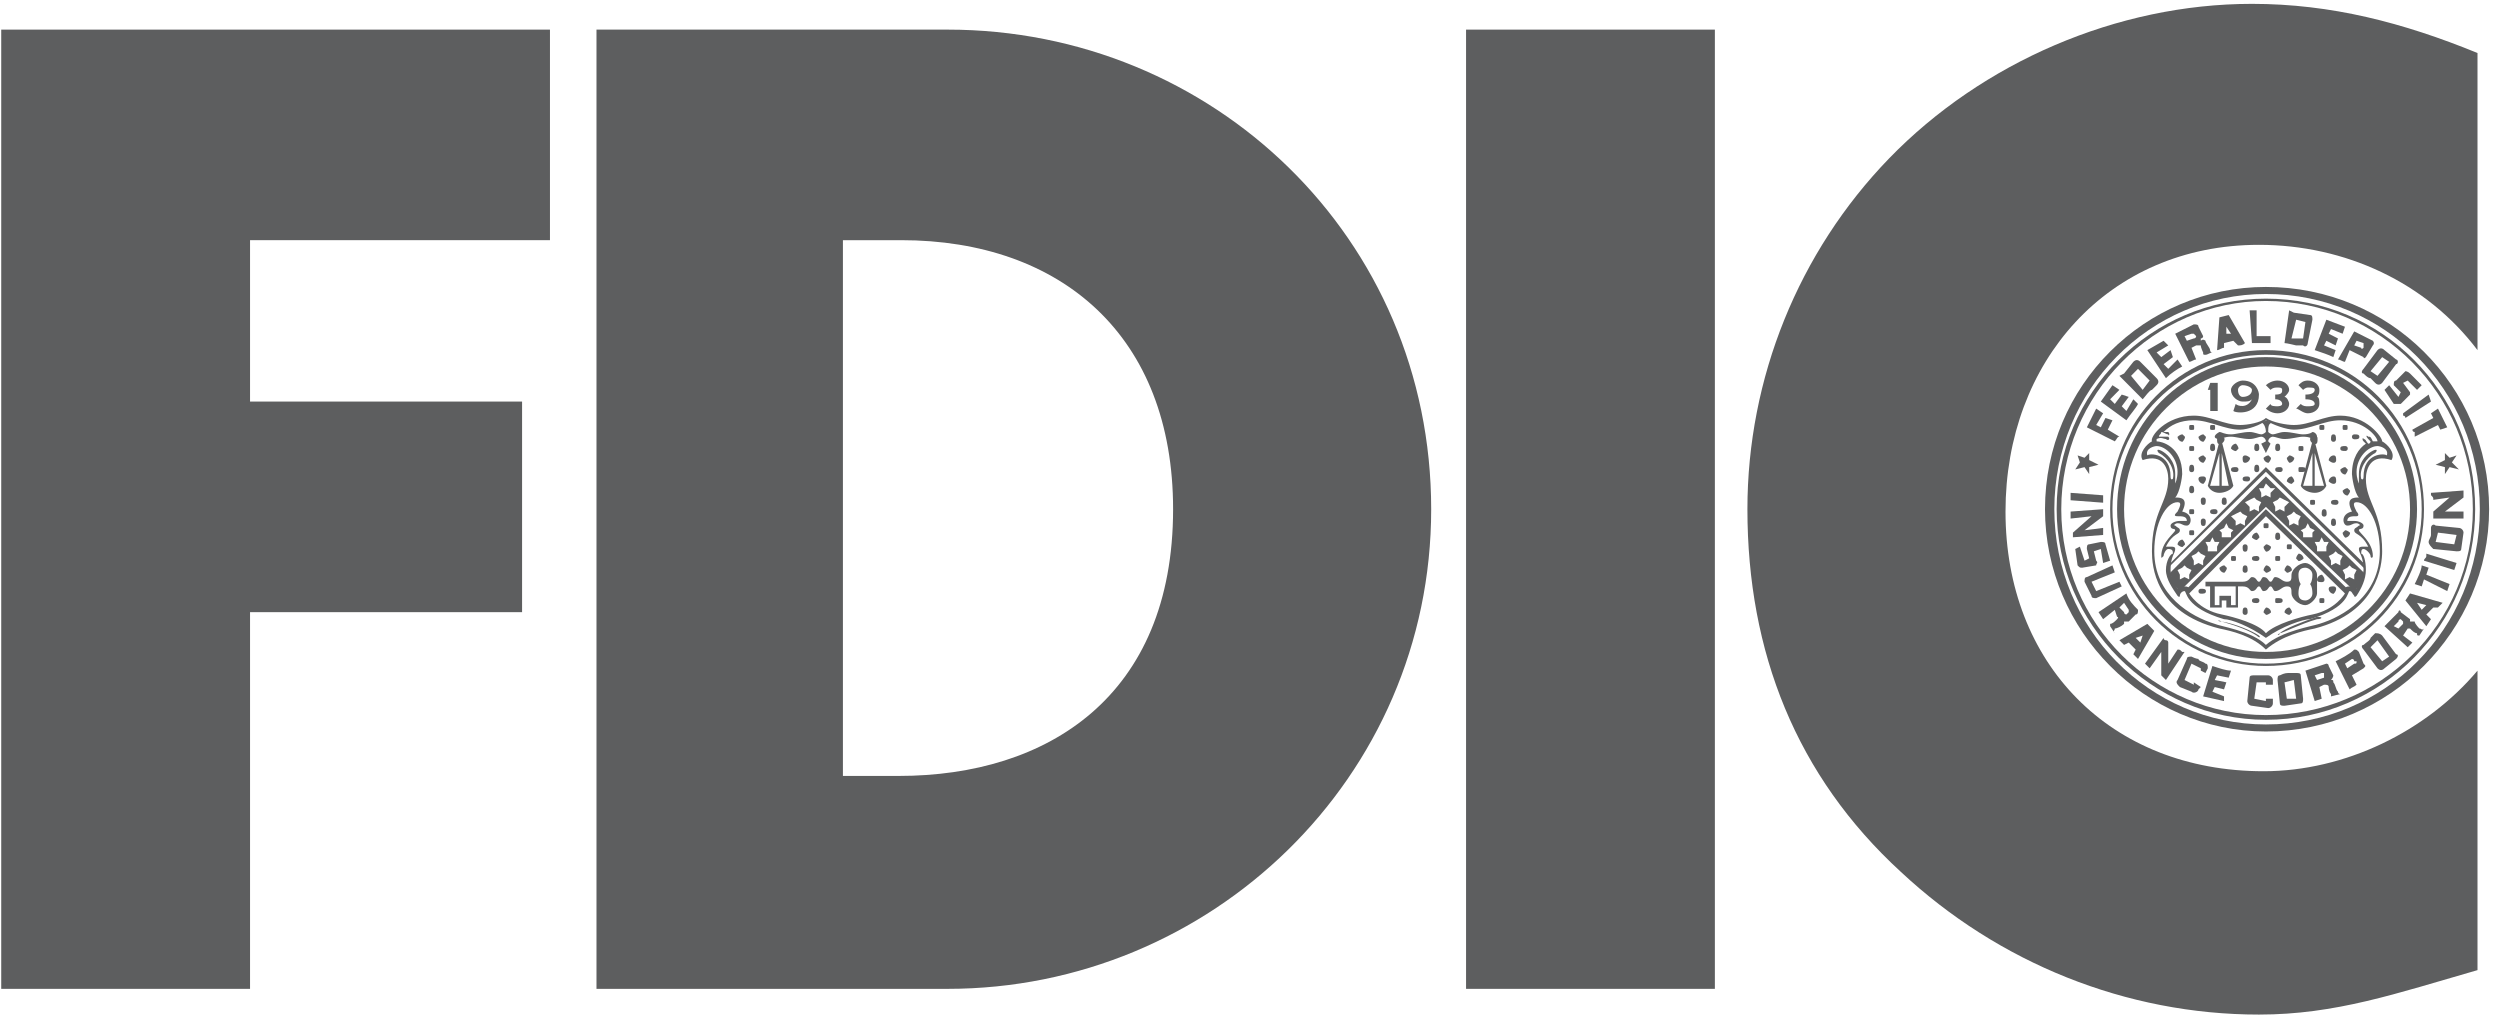 <svg xmlns="http://www.w3.org/2000/svg" width="59" height="24" viewBox="0 0 59 24">
  <g fill="#5D5E5F" fill-rule="evenodd">
    <polyline points="52.338 9.036 52.338 9.699 52.162 9.699 52.162 9.201 52.104 9.201 52.162 9.036 52.338 9.036"/>
    <path d="M52.652 9.201C52.652 9.367 52.817 9.477 52.926 9.477 53.036 9.477 53.091 9.477 53.146 9.423 53.036 9.643 52.817 9.588 52.762 9.533L52.707 9.699C52.762 9.754 53.311 9.809 53.311 9.312 53.311 9.257 53.256 8.981 52.926 8.981L52.926 9.091C53.036 9.091 53.146 9.146 53.146 9.201 53.146 9.312 53.036 9.367 52.926 9.367 52.872 9.367 52.817 9.312 52.817 9.201 52.817 9.146 52.872 9.091 52.926 9.091L52.926 8.981C52.817 8.981 52.652 9.091 52.652 9.201M53.75 9.754C53.585 9.754 53.475 9.643 53.475 9.643L53.585 9.533C53.585 9.588 53.695 9.588 53.75 9.588 53.75 9.588 53.859 9.588 53.859 9.533 53.859 9.477 53.805 9.423 53.695 9.423L53.695 9.312C53.859 9.312 53.859 9.257 53.859 9.201 53.859 9.146 53.805 9.146 53.75 9.146 53.695 9.146 53.64 9.146 53.585 9.201L53.475 9.091C53.53 9.036 53.64 8.981 53.75 8.981 53.914 8.981 54.024 9.091 54.024 9.201 54.024 9.257 53.969 9.312 53.914 9.367 53.969 9.367 54.024 9.477 54.024 9.533 54.024 9.643 53.914 9.754 53.75 9.754M54.463 9.754C54.353 9.754 54.244 9.643 54.189 9.643L54.298 9.533C54.353 9.588 54.408 9.588 54.463 9.588 54.518 9.588 54.627 9.588 54.627 9.533 54.627 9.477 54.573 9.423 54.408 9.423L54.408 9.312C54.573 9.312 54.627 9.257 54.627 9.201 54.627 9.146 54.573 9.146 54.463 9.146 54.463 9.146 54.408 9.146 54.353 9.201L54.244 9.091C54.298 9.036 54.353 8.981 54.463 8.981 54.627 8.981 54.737 9.091 54.737 9.201 54.737 9.257 54.737 9.312 54.682 9.367 54.737 9.367 54.737 9.477 54.737 9.533 54.737 9.643 54.627 9.754 54.463 9.754M52.268 14.281L52.268 13.839 52.158 13.839 52.158 14.337 52.433 14.337 52.433 14.171 52.542 14.171 52.542 14.337 52.817 14.337 52.817 13.839 52.926 13.839C53.091 13.839 53.091 13.95 53.146 13.95 53.256 13.95 53.256 13.839 53.311 13.839 53.365 13.839 53.365 13.95 53.42 13.95 53.53 13.95 53.53 13.839 53.585 13.839 53.64 13.839 53.64 13.95 53.695 13.95 53.805 13.95 53.859 13.839 53.969 13.839 54.079 13.839 54.079 13.895 54.079 14.005 54.079 14.116 54.244 14.281 54.408 14.281 54.518 14.281 54.682 14.116 54.682 14.005L54.682 13.563C54.682 13.453 54.518 13.287 54.408 13.287L54.408 13.398C54.463 13.398 54.573 13.453 54.573 13.563 54.573 13.729 54.518 13.784 54.518 13.784 54.518 13.784 54.573 13.839 54.573 14.005 54.573 14.116 54.463 14.171 54.408 14.171 54.298 14.171 54.244 14.116 54.244 14.005 54.244 13.839 54.298 13.784 54.298 13.784 54.298 13.784 54.244 13.729 54.244 13.563 54.244 13.453 54.298 13.398 54.408 13.398L54.408 13.287C54.244 13.287 54.079 13.453 54.079 13.563 54.079 13.674 54.079 13.729 53.969 13.729 53.859 13.729 53.805 13.619 53.695 13.619 53.64 13.619 53.64 13.729 53.585 13.729 53.53 13.729 53.53 13.619 53.42 13.619 53.365 13.619 53.365 13.729 53.311 13.729 53.256 13.729 53.256 13.619 53.146 13.619 53.091 13.619 53.091 13.729 52.926 13.729L52.049 13.729 52.049 13.839 52.762 13.839 52.762 14.281 52.652 14.281 52.652 14.061 52.378 14.061 52.378 14.281 52.268 14.281"/>
    <path d="M57.042,12.017 C57.042,13.95 55.451,15.551 53.475,15.551 L53.475,15.386 C55.341,15.386 56.877,13.895 56.877,12.017 C56.877,10.14 55.341,8.649 53.475,8.649 C51.665,8.649 50.128,10.14 50.128,12.017 C50.128,13.895 51.665,15.386 53.475,15.386 L53.475,15.551 C51.555,15.551 49.963,13.95 49.963,12.017 C49.963,10.03 51.555,8.428 53.475,8.428 C55.451,8.428 57.042,10.03 57.042,12.017"/>
    <path d="M57.152,12.017 C57.152,9.975 55.506,8.373 53.475,8.373 C51.5,8.373 49.854,9.975 49.854,12.017 C49.854,14.005 51.5,15.662 53.475,15.662 L53.475,15.717 C51.445,15.717 49.799,14.061 49.799,12.017 C49.799,9.919 51.445,8.263 53.475,8.263 C55.56,8.263 57.206,9.919 57.206,12.017 C57.206,14.061 55.56,15.717 53.475,15.717 L53.475,15.662 C55.506,15.662 57.152,14.005 57.152,12.017"/>
    <path d="M58.524,12.017 C58.524,14.833 56.274,17.097 53.475,17.097 L53.475,17.263 C56.384,17.263 58.743,14.889 58.743,12.017 C58.743,9.091 56.384,6.772 53.475,6.772 C50.622,6.772 48.262,9.091 48.262,12.017 C48.262,14.889 50.622,17.263 53.475,17.263 L53.475,17.097 C50.732,17.097 48.482,14.833 48.482,12.017 C48.482,9.201 50.732,6.938 53.475,6.938 C56.274,6.938 58.524,9.201 58.524,12.017"/>
    <path d="M58.414,12.017 C58.414,9.257 56.219,7.048 53.475,7.048 C50.786,7.048 48.537,9.257 48.537,12.017 C48.537,14.723 50.786,16.987 53.475,16.987 L53.475,16.876 C50.841,16.876 48.646,14.723 48.646,12.017 C48.646,9.312 50.841,7.103 53.475,7.103 C56.164,7.103 58.359,9.312 58.359,12.017 C58.359,14.723 56.164,16.876 53.475,16.876 L53.475,16.987 C56.219,16.987 58.414,14.723 58.414,12.017"/>
    <path d="M52.597 7.435L52.981 8.097C52.926 8.152 52.872 8.152 52.817 8.152L52.707 8.042 52.487 8.097 52.542 7.876 52.652 7.876 52.542 7.711 52.542 7.876 52.487 8.097 52.487 8.208C52.433 8.208 52.378 8.263 52.323 8.263L52.378 7.49 52.597 7.435M56.768 8.76L56.548 8.981C56.493 8.981 56.493 9.036 56.493 9.091L56.658 9.257 56.603 9.367 56.384 9.091 56.274 9.201 56.493 9.533 56.658 9.533 56.877 9.312 56.877 9.257 56.713 9.036 56.822 8.981 57.042 9.201 57.152 9.091 56.877 8.815C56.822 8.76 56.768 8.76 56.768 8.76M50.018 10.306C49.963 10.306 49.963 10.361 49.909 10.416L49.25 10.085 49.47 9.643 49.634 9.754 49.47 10.03 49.579 10.085 49.689 9.864 49.854 9.919 49.744 10.14 50.018 10.306M56.548 8.484C56.603 8.484 56.603 8.594 56.548 8.594L56.219 9.036C56.164 9.091 56.109 9.091 56.054 9.036 55.999 8.981 55.945 8.925 55.945 8.925 55.89 8.925 55.835 8.87 55.78 8.815 55.725 8.815 55.725 8.76 55.78 8.704L56.109 8.263C56.164 8.208 56.219 8.208 56.274 8.263L56.219 8.428 55.945 8.76 56.109 8.87 56.384 8.539 56.219 8.428 56.274 8.263 56.548 8.484M51.829 8.152L51.719 8.208 51.61 8.042 51.774 7.987C51.829 7.987 51.829 7.932 51.829 7.932L51.774 7.876C51.774 7.876 51.774 7.876 51.719 7.876L51.555 7.932 51.61 8.042 51.719 8.208 51.829 8.484C51.774 8.484 51.719 8.539 51.665 8.539L51.335 7.876 51.774 7.655C51.829 7.655 51.884 7.655 51.884 7.711L51.994 7.932C51.994 7.932 51.994 7.987 51.939 7.987L51.939 8.042C51.994 7.987 52.049 8.042 52.049 8.042 52.049 8.097 52.158 8.208 52.158 8.263 52.158 8.263 52.158 8.318 52.213 8.318 52.158 8.318 52.104 8.373 52.049 8.373 51.994 8.373 51.994 8.373 51.994 8.318 51.994 8.318 51.939 8.208 51.939 8.152L51.829 8.152M53.585 8.097L53.585 7.932 53.256 7.932 53.256 7.324 53.091 7.324 53.146 8.097 53.585 8.097M50.347 9.423L50.457 9.533C50.402 9.643 50.293 9.754 50.183 9.919L49.579 9.477 49.854 9.091 50.018 9.201 49.799 9.423 49.909 9.533 50.073 9.312 50.238 9.367 50.073 9.588 50.183 9.699 50.347 9.423M50.567 9.423L50.018 8.87 50.128 8.815 50.293 8.87 50.567 9.201 50.732 8.981 50.457 8.704 50.293 8.87 50.128 8.815 50.347 8.539C50.402 8.484 50.457 8.484 50.512 8.539L50.896 8.925C50.951 8.981 50.951 9.036 50.896 9.091 50.841 9.146 50.786 9.201 50.786 9.201 50.732 9.201 50.622 9.367 50.567 9.423M51.39 8.484L51.5 8.649C51.39 8.704 51.225 8.815 51.116 8.925L50.677 8.263 51.061 8.042 51.171 8.152 50.896 8.318 51.006 8.428 51.225 8.263 51.28 8.428 51.061 8.594 51.171 8.704 51.39 8.484M53.914 8.097L54.024 7.324 54.134 7.379 54.189 7.545 54.079 7.987 54.353 7.987 54.408 7.6 54.189 7.545 54.134 7.379 54.518 7.435C54.573 7.435 54.573 7.49 54.573 7.545L54.463 8.097C54.463 8.152 54.408 8.208 54.353 8.152L54.189 8.152C54.189 8.152 53.969 8.097 53.914 8.097M55.121 8.263L55.066 8.428C54.957 8.373 54.792 8.318 54.627 8.263L54.902 7.545 55.341 7.711 55.286 7.876 55.012 7.766 54.957 7.876 55.176 7.987 55.121 8.152 54.902 8.042 54.847 8.152 55.121 8.263M55.451 8.263L55.56 8.152 55.725 8.208C55.725 8.263 55.78 8.208 55.78 8.208L55.78 8.152C55.78 8.152 55.78 8.152 55.78 8.097L55.615 8.042 55.56 8.152 55.451 8.263 55.341 8.539C55.286 8.539 55.231 8.484 55.176 8.484L55.56 7.821 55.999 8.042C55.999 8.042 56.054 8.097 55.999 8.152L55.835 8.428C55.835 8.428 55.78 8.484 55.78 8.428L55.451 8.263M56.713 9.754L57.316 9.312 57.371 9.477 56.768 9.864C56.768 9.864 56.768 9.809 56.713 9.809L56.713 9.754M57.536 10.03L56.987 10.306 56.987 10.195C56.932 10.195 56.932 10.14 56.932 10.14L57.426 9.864 57.371 9.754 57.536 9.643 57.755 10.085 57.591 10.14 57.536 10.03"/>
    <polyline points="49.305 10.692 49.305 10.858 49.525 10.968 49.305 11.024 49.305 11.189 49.195 11.024 48.976 11.079 49.085 10.913 49.031 10.748 49.195 10.803 49.305 10.692"/>
    <polyline points="57.7 10.692 57.7 10.858 57.481 10.968 57.7 11.024 57.7 11.189 57.81 11.024 58.03 11.079 57.865 10.913 57.975 10.748 57.81 10.803 57.7 10.692"/>
    <path d="M51.774 16.103L51.774 16.159 51.555 16.048 51.719 15.662 51.939 15.772 51.939 15.827 52.049 15.883 52.104 15.772C52.104 15.717 52.104 15.662 52.049 15.662 51.994 15.606 51.884 15.606 51.884 15.551 51.884 15.551 51.829 15.551 51.719 15.496 51.665 15.496 51.61 15.496 51.61 15.551L51.39 16.048C51.335 16.103 51.39 16.159 51.445 16.214L51.719 16.324C51.774 16.379 51.884 16.324 51.884 16.269L51.939 16.214 51.774 16.103M49.634 11.864L48.866 11.806 48.866 11.631 49.634 11.689 49.634 11.748 49.634 11.864M49.579 12.79L49.305 12.846C49.25 12.846 49.25 12.901 49.25 12.956L49.305 13.177 49.195 13.232 49.085 12.901 48.976 12.956 49.031 13.343C49.085 13.398 49.085 13.398 49.14 13.398L49.47 13.343C49.47 13.287 49.525 13.287 49.47 13.232L49.415 13.011 49.579 12.956 49.634 13.287 49.799 13.232 49.689 12.846C49.689 12.79 49.634 12.79 49.579 12.79M49.195 12.514L49.634 12.459 49.634 12.57 49.634 12.625 48.921 12.68 48.921 12.57 49.36 12.183 48.866 12.238 48.866 12.073 49.634 12.017 49.634 12.128 49.634 12.183 49.195 12.514M49.36 14.061C49.36 14.116 49.415 14.116 49.47 14.116L50.073 13.839 50.018 13.729 49.47 13.95 49.36 13.729 49.909 13.508 49.854 13.343 49.25 13.619C49.195 13.619 49.195 13.674 49.195 13.729L49.36 14.061"/>
    <polyline points="50.128 15.22 50.238 15.165 50.402 15.054 50.567 14.999 50.512 15.165 50.402 15.054 50.238 15.165 50.402 15.33 50.347 15.441 50.457 15.551 50.841 14.889 50.677 14.723 50.018 15.11 50.128 15.22"/>
    <path d="M50.457 14.392C50.457 14.447 50.457 14.502 50.402 14.502L50.238 14.668 50.128 14.668 50.128 14.723C50.073 14.778 49.963 14.833 49.909 14.833 49.909 14.889 49.854 14.889 49.909 14.944L49.799 14.778 49.799 14.723C49.854 14.723 49.909 14.668 49.963 14.613 49.963 14.613 50.018 14.557 49.963 14.557L49.909 14.392 50.018 14.337 50.128 14.447C50.128 14.502 50.183 14.502 50.183 14.502L50.238 14.447 50.238 14.392 50.128 14.226 50.018 14.337 49.909 14.392 49.634 14.613 49.525 14.447 50.183 14.005C50.238 14.171 50.347 14.281 50.457 14.392M52.597 15.993L52.652 15.827C52.542 15.827 52.378 15.772 52.213 15.717L51.994 16.435 52.487 16.545 52.487 16.435 52.213 16.324 52.268 16.214 52.487 16.269 52.542 16.103 52.268 16.048 52.323 15.938 52.597 15.993M51.171 15.662L51.39 15.33C51.445 15.33 51.445 15.33 51.5 15.386L51.555 15.386 51.116 16.048 51.006 15.938 51.006 15.386 50.732 15.772 50.622 15.662 51.061 15.054C51.061 15.11 51.116 15.11 51.116 15.11 51.171 15.11 51.171 15.165 51.171 15.165L51.171 15.662M53.914 16.656C53.859 16.656 53.805 16.656 53.805 16.6L53.75 16.048C53.75 15.993 53.75 15.938 53.805 15.938 53.914 15.883 53.969 15.883 54.024 15.883L54.189 15.883C54.244 15.883 54.298 15.883 54.298 15.938L54.353 16.49C54.353 16.545 54.353 16.6 54.298 16.6L54.189 16.49 54.134 16.048 53.914 16.103 53.969 16.49 54.189 16.49 54.298 16.6 53.914 16.656M55.56 15.33C55.615 15.33 55.615 15.33 55.67 15.386L55.78 15.662C55.835 15.717 55.835 15.717 55.78 15.772L55.506 15.938 55.396 15.772 55.56 15.662C55.615 15.662 55.615 15.662 55.615 15.606L55.56 15.606C55.56 15.551 55.506 15.551 55.506 15.551L55.341 15.662 55.396 15.772 55.506 15.938 55.615 16.159C55.56 16.214 55.506 16.214 55.451 16.269L55.121 15.606C55.231 15.551 55.451 15.441 55.56 15.33M57.755 13.95L57.206 13.674 57.152 13.839 56.987 13.784C57.042 13.674 57.152 13.453 57.152 13.343L57.316 13.398 57.261 13.563 57.81 13.784 57.755 13.95M53.475 16.49L53.475 16.545 53.201 16.49 53.256 16.103 53.475 16.103 53.475 16.159 53.64 16.159 53.64 16.048C53.64 15.993 53.585 15.938 53.53 15.938L53.365 15.938 53.201 15.938C53.146 15.938 53.091 15.938 53.091 15.993L53.036 16.545C53.036 16.6 53.091 16.656 53.146 16.656L53.53 16.711C53.585 16.711 53.64 16.656 53.64 16.6L53.64 16.49 53.475 16.49M54.902 15.662C54.902 15.662 54.957 15.662 54.957 15.717L55.066 15.938C55.066 15.993 55.012 16.048 55.012 16.048 55.066 16.048 55.066 16.048 55.066 16.103 55.121 16.159 55.121 16.269 55.176 16.324 55.176 16.324 55.176 16.379 55.231 16.379L55.012 16.435 55.012 16.379C54.957 16.324 54.957 16.214 54.957 16.214 54.957 16.159 54.902 16.159 54.847 16.159L54.737 16.214 54.682 16.048 54.847 15.993C54.847 15.993 54.847 15.993 54.847 15.938L54.847 15.883C54.847 15.883 54.847 15.883 54.792 15.883L54.627 15.938 54.682 16.048 54.737 16.214 54.792 16.49 54.627 16.545 54.408 15.827C54.573 15.772 54.737 15.717 54.902 15.662M56.274 15.772C56.219 15.827 56.164 15.827 56.109 15.772L55.78 15.33C55.725 15.275 55.725 15.22 55.78 15.22 55.835 15.165 55.945 15.11 55.945 15.054 55.945 15.054 55.999 14.999 56.054 14.944 56.109 14.944 56.164 14.944 56.219 14.999L56.548 15.441C56.603 15.441 56.603 15.496 56.548 15.551L56.384 15.496 56.109 15.11 55.945 15.275 56.219 15.606 56.384 15.496 56.548 15.551 56.274 15.772M56.603 14.447C56.603 14.392 56.658 14.392 56.658 14.447L56.877 14.613 56.877 14.668 56.987 14.668C56.987 14.723 57.097 14.833 57.097 14.833 57.152 14.833 57.152 14.889 57.206 14.833L57.097 14.999C57.042 14.999 57.042 14.999 57.042 14.944 56.987 14.944 56.932 14.889 56.877 14.833L56.822 14.833 56.713 14.999 56.603 14.833 56.713 14.723 56.713 14.668 56.658 14.613C56.658 14.613 56.603 14.613 56.603 14.668L56.493 14.778 56.603 14.833 56.713 14.999 56.932 15.165 56.822 15.275 56.274 14.778C56.384 14.668 56.493 14.557 56.603 14.447"/>
    <polyline points="57.371 14.613 57.261 14.502 57.152 14.392 57.042 14.226 57.261 14.281 57.152 14.392 57.261 14.502 57.426 14.337 57.536 14.337 57.646 14.226 56.877 14.005 56.768 14.171 57.261 14.778 57.371 14.613"/>
    <path d="M57.261 13.066L57.975 13.287 57.92 13.453 57.206 13.232C57.206 13.177 57.261 13.177 57.261 13.122L57.261 13.066M57.81 11.741L57.426 11.797C57.426 11.741 57.426 11.741 57.371 11.686L57.371 11.631 58.139 11.576 58.139 11.741 57.7 12.073 58.139 12.073 58.139 12.238 57.426 12.238 57.426 12.128 57.426 12.073 57.81 11.741M58.085 12.956C58.085 13.011 58.03 13.011 57.975 13.011L57.426 12.956C57.371 12.901 57.316 12.846 57.316 12.79 57.316 12.735 57.371 12.68 57.371 12.625L57.371 12.459C57.371 12.404 57.426 12.349 57.481 12.404L58.03 12.459C58.085 12.459 58.139 12.514 58.139 12.57L57.975 12.625 57.536 12.57 57.481 12.79 57.92 12.846 57.975 12.625 58.139 12.57 58.085 12.956M52.382 10.48C52.44 10.48 52.499 10.422 52.499 10.364 52.499 10.306 52.44 10.306 52.382 10.306 52.323 10.306 52.323 10.306 52.323 10.364 52.323 10.422 52.323 10.48 52.382 10.48"/>
    <path d="M52.378 10.416L52.104 11.465 52.158 11.465 52.378 10.692 52.378 11.465 52.433 11.465 52.433 10.692 52.597 11.465 52.104 11.465C52.158 11.576 52.268 11.631 52.378 11.631 52.487 11.631 52.652 11.576 52.707 11.465L52.433 10.416 52.378 10.416M53.475 9.919L53.64 9.975C53.53 9.975 53.53 10.085 53.53 10.195 53.53 10.195 53.585 10.251 53.64 10.251 53.695 10.251 53.805 10.195 53.914 10.195 54.079 10.195 54.244 10.251 54.353 10.251 54.518 10.251 54.573 10.195 54.573 10.195 54.627 10.195 54.682 10.251 54.682 10.306 54.682 10.361 54.627 10.361 54.573 10.361 54.573 10.361 54.518 10.306 54.353 10.306 54.244 10.306 54.079 10.361 53.914 10.361 53.805 10.361 53.695 10.306 53.64 10.306 53.585 10.306 53.53 10.361 53.53 10.416L53.585 10.471 53.475 10.692 53.365 10.471 53.475 10.416C53.475 10.361 53.42 10.306 53.365 10.306 53.311 10.306 53.201 10.361 53.091 10.361 52.926 10.361 52.762 10.306 52.652 10.306 52.487 10.306 52.433 10.361 52.378 10.361 52.378 10.361 52.268 10.361 52.268 10.306 52.268 10.251 52.378 10.195 52.378 10.195 52.433 10.195 52.487 10.251 52.652 10.251 52.762 10.251 52.926 10.195 53.091 10.195 53.201 10.195 53.311 10.251 53.365 10.251 53.42 10.251 53.475 10.195 53.475 10.195 53.475 10.085 53.42 9.975 53.365 9.975L53.475 9.919"/>
    <path d="M54.635,10.48 C54.577,10.48 54.518,10.422 54.518,10.364 C54.518,10.306 54.577,10.306 54.635,10.306 C54.694,10.306 54.694,10.306 54.694,10.364 C54.694,10.422 54.694,10.48 54.635,10.48"/>
    <path d="M54.627 10.416L54.902 11.465 54.847 11.465 54.627 10.692 54.627 11.465 54.573 11.465 54.573 10.692 54.353 11.465 54.902 11.465C54.847 11.576 54.737 11.631 54.627 11.631 54.518 11.631 54.353 11.576 54.298 11.465L54.573 10.416 54.627 10.416M51.723 10.146C51.782 10.146 51.782 10.146 51.782 10.088 51.782 10.03 51.782 10.03 51.723 10.03 51.665 10.03 51.665 10.03 51.665 10.088 51.665 10.146 51.665 10.146 51.723 10.146M51.507 10.426C51.507 10.426 51.566 10.367 51.566 10.309L51.507 10.251C51.449 10.251 51.39 10.309 51.39 10.309 51.39 10.367 51.449 10.426 51.507 10.426M52.001 10.426C52.001 10.426 52.06 10.367 52.06 10.309L52.001 10.251C51.943 10.251 51.884 10.309 51.884 10.309 51.884 10.367 51.943 10.426 52.001 10.426M51.723 10.643C51.782 10.643 51.782 10.643 51.782 10.585 51.782 10.527 51.782 10.527 51.723 10.527 51.665 10.527 51.665 10.527 51.665 10.585 51.665 10.643 51.665 10.643 51.723 10.643M52.217 10.146C52.276 10.146 52.276 10.146 52.276 10.088 52.276 10.03 52.276 10.03 52.217 10.03 52.158 10.03 52.158 10.03 52.158 10.088 52.158 10.146 52.158 10.146 52.217 10.146M54.796 10.146C54.855 10.146 54.855 10.146 54.855 10.088 54.855 10.03 54.855 10.03 54.796 10.03 54.737 10.03 54.737 10.03 54.737 10.088 54.737 10.146 54.737 10.146 54.796 10.146M55.345 10.146C55.403 10.146 55.403 10.146 55.403 10.088 55.403 10.03 55.403 10.03 55.345 10.03 55.286 10.03 55.286 10.03 55.286 10.088 55.286 10.146 55.286 10.146 55.345 10.146M52.217 10.646C52.276 10.646 52.276 10.588 52.276 10.588 52.276 10.53 52.276 10.471 52.217 10.471 52.158 10.471 52.158 10.53 52.158 10.588 52.158 10.588 52.158 10.646 52.217 10.646M52.769 11.14C52.769 11.14 52.828 11.14 52.828 11.082 52.828 11.024 52.769 11.024 52.769 11.024 52.711 11.024 52.652 11.024 52.652 11.082 52.652 11.14 52.711 11.14 52.769 11.14M53.044 11.361C53.044 11.361 53.102 11.361 53.102 11.303 53.102 11.244 53.044 11.244 53.044 11.244 52.985 11.244 52.926 11.244 52.926 11.303 52.926 11.361 52.985 11.361 53.044 11.361M52.001 10.922C52.001 10.922 52.06 10.864 52.06 10.806L52.001 10.748C51.943 10.748 51.884 10.806 51.884 10.806 51.884 10.864 51.943 10.922 52.001 10.922M51.723 11.143C51.782 11.143 51.782 11.085 51.782 11.085 51.782 11.027 51.782 10.968 51.723 10.968 51.665 10.968 51.665 11.027 51.665 11.085 51.665 11.085 51.665 11.143 51.723 11.143M52.001 11.419C52.001 11.419 52.06 11.361 52.06 11.303 52.06 11.244 52.001 11.244 52.001 11.244 51.943 11.244 51.884 11.244 51.884 11.303 51.884 11.361 51.943 11.419 52.001 11.419M52.491 11.916C52.55 11.916 52.55 11.858 52.55 11.858 52.55 11.8 52.55 11.741 52.491 11.741 52.433 11.741 52.433 11.8 52.433 11.858 52.433 11.858 52.433 11.916 52.491 11.916M51.723 11.64C51.782 11.64 51.782 11.582 51.782 11.582 51.782 11.524 51.782 11.465 51.723 11.465 51.665 11.465 51.665 11.524 51.665 11.582 51.665 11.582 51.665 11.64 51.723 11.64M51.723 12.134C51.782 12.134 51.782 12.134 51.782 12.076 51.782 12.017 51.782 12.017 51.723 12.017 51.665 12.017 51.665 12.017 51.665 12.076 51.665 12.134 51.665 12.134 51.723 12.134M51.723 12.631C51.782 12.631 51.782 12.631 51.782 12.573 51.782 12.514 51.782 12.514 51.723 12.514 51.665 12.514 51.665 12.514 51.665 12.573 51.665 12.631 51.665 12.631 51.723 12.631M51.997 12.413C52.056 12.413 52.056 12.355 52.056 12.297 52.056 12.297 52.056 12.238 51.997 12.238 51.939 12.238 51.939 12.297 51.939 12.297 51.939 12.355 51.939 12.413 51.997 12.413M52.276 12.134C52.276 12.134 52.334 12.134 52.334 12.076 52.334 12.017 52.276 12.017 52.276 12.017 52.217 12.017 52.158 12.017 52.158 12.076 52.158 12.134 52.217 12.134 52.276 12.134M51.997 11.916C52.056 11.916 52.056 11.858 52.056 11.8 52.056 11.8 52.056 11.741 51.997 11.741 51.939 11.741 51.939 11.8 51.939 11.8 51.939 11.858 51.939 11.916 51.997 11.916M51.507 12.91L51.566 12.852C51.566 12.793 51.507 12.735 51.507 12.735 51.449 12.735 51.39 12.793 51.39 12.852 51.39 12.852 51.449 12.91 51.507 12.91M52.769 10.646L52.828 10.588C52.828 10.53 52.769 10.471 52.769 10.471 52.711 10.471 52.652 10.53 52.652 10.588 52.652 10.588 52.711 10.646 52.769 10.646M52.985 10.922C53.044 10.922 53.102 10.864 53.102 10.806 53.102 10.806 53.044 10.748 52.985 10.748 52.926 10.748 52.926 10.806 52.926 10.806 52.926 10.864 52.926 10.922 52.985 10.922M53.259 11.143C53.318 11.143 53.318 11.085 53.318 11.085 53.318 11.027 53.318 10.968 53.259 10.968 53.201 10.968 53.201 11.027 53.201 11.085 53.201 11.085 53.201 11.143 53.259 11.143M53.259 10.646C53.318 10.646 53.318 10.588 53.318 10.588 53.318 10.53 53.318 10.471 53.259 10.471 53.201 10.471 53.201 10.53 53.201 10.588 53.201 10.588 53.201 10.646 53.259 10.646M53.538 10.922C53.538 10.922 53.596 10.864 53.596 10.806L53.538 10.748C53.479 10.748 53.42 10.806 53.42 10.806 53.42 10.864 53.479 10.922 53.538 10.922M53.753 10.646C53.812 10.646 53.812 10.588 53.812 10.588 53.812 10.53 53.812 10.471 53.753 10.471 53.695 10.471 53.695 10.53 53.695 10.588 53.695 10.588 53.695 10.646 53.753 10.646M54.028 10.922C54.086 10.922 54.145 10.864 54.145 10.806 54.145 10.806 54.086 10.748 54.028 10.748L53.969 10.806C53.969 10.864 54.028 10.922 54.028 10.922M54.302 10.643C54.361 10.643 54.361 10.643 54.361 10.585 54.361 10.527 54.361 10.527 54.302 10.527 54.244 10.527 54.244 10.527 54.244 10.585 54.244 10.643 54.244 10.643 54.302 10.643M53.812 11.14C53.812 11.14 53.871 11.14 53.871 11.082 53.871 11.024 53.812 11.024 53.812 11.024 53.753 11.024 53.695 11.024 53.695 11.082 53.695 11.14 53.753 11.14 53.812 11.14M54.086 11.419L54.145 11.361C54.145 11.303 54.086 11.244 54.086 11.244 54.028 11.244 53.969 11.303 53.969 11.361 53.969 11.361 54.028 11.419 54.086 11.419"/>
    <path d="M54.302 11.14C54.361 11.14 54.419 11.14 54.419 11.082 54.419 11.024 54.361 11.024 54.302 11.024 54.244 11.024 54.244 11.024 54.244 11.082 54.244 11.14 54.244 11.14 54.302 11.14M55.07 10.426C55.129 10.426 55.129 10.367 55.129 10.367 55.129 10.309 55.129 10.251 55.07 10.251 55.012 10.251 55.012 10.309 55.012 10.367 55.012 10.367 55.012 10.426 55.07 10.426M55.564 10.367C55.623 10.367 55.681 10.367 55.681 10.309 55.681 10.251 55.623 10.251 55.564 10.251 55.564 10.251 55.506 10.251 55.506 10.309 55.506 10.367 55.564 10.367 55.564 10.367M55.349 10.643C55.349 10.643 55.407 10.643 55.407 10.585 55.407 10.527 55.349 10.527 55.349 10.527 55.29 10.527 55.231 10.527 55.231 10.585 55.231 10.643 55.29 10.643 55.349 10.643M55.074 10.922C55.133 10.922 55.133 10.864 55.133 10.864 55.133 10.806 55.133 10.748 55.074 10.748 55.015 10.748 54.957 10.806 54.957 10.864 54.957 10.864 55.015 10.922 55.074 10.922M55.074 11.419C55.133 11.419 55.133 11.361 55.133 11.361 55.133 11.303 55.133 11.244 55.074 11.244 55.015 11.244 54.957 11.303 54.957 11.361 54.957 11.361 55.015 11.419 55.074 11.419M55.349 11.199C55.349 11.199 55.407 11.14 55.407 11.082L55.349 11.024C55.29 11.024 55.231 11.082 55.231 11.082 55.231 11.14 55.29 11.199 55.349 11.199M55.403 11.695C55.403 11.695 55.462 11.637 55.462 11.579L55.403 11.521C55.345 11.521 55.286 11.579 55.286 11.579 55.286 11.637 55.345 11.695 55.403 11.695M55.129 11.913C55.129 11.913 55.188 11.913 55.188 11.855 55.188 11.797 55.129 11.797 55.129 11.797 55.07 11.797 55.012 11.797 55.012 11.855 55.012 11.913 55.07 11.913 55.129 11.913M54.577 11.913C54.635 11.913 54.635 11.913 54.635 11.855 54.635 11.797 54.635 11.797 54.577 11.797 54.518 11.797 54.518 11.797 54.518 11.855 54.518 11.913 54.518 11.913 54.577 11.913M54.851 12.192C54.909 12.192 54.909 12.134 54.909 12.134 54.909 12.076 54.909 12.017 54.851 12.017 54.792 12.017 54.792 12.076 54.792 12.134 54.792 12.134 54.792 12.192 54.851 12.192M55.07 12.413C55.129 12.413 55.129 12.355 55.129 12.355 55.129 12.297 55.129 12.238 55.07 12.238 55.012 12.238 55.012 12.297 55.012 12.355 55.012 12.355 55.012 12.413 55.07 12.413M55.345 12.689C55.403 12.689 55.462 12.631 55.462 12.573 55.462 12.573 55.403 12.514 55.345 12.514L55.286 12.573C55.286 12.631 55.345 12.689 55.345 12.689M51.943 14.011C52.001 14.011 52.06 14.011 52.06 13.953 52.06 13.895 52.001 13.895 51.943 13.895 51.943 13.895 51.884 13.895 51.884 13.953 51.884 14.011 51.943 14.011 51.943 14.011M52.495 13.517C52.495 13.517 52.554 13.459 52.554 13.401L52.495 13.343C52.437 13.343 52.378 13.401 52.378 13.401 52.378 13.459 52.437 13.517 52.495 13.517M52.711 13.238C52.769 13.238 52.769 13.238 52.769 13.18 52.769 13.122 52.769 13.122 52.711 13.122 52.652 13.122 52.652 13.122 52.652 13.18 52.652 13.238 52.652 13.238 52.711 13.238M52.985 13.02C53.044 13.02 53.044 12.962 53.044 12.904 53.044 12.904 53.044 12.846 52.985 12.846 52.926 12.846 52.926 12.904 52.926 12.904 52.926 12.962 52.926 13.02 52.985 13.02M53.263 12.744L53.322 12.686C53.322 12.628 53.263 12.57 53.263 12.57 53.205 12.57 53.146 12.628 53.146 12.686 53.146 12.686 53.205 12.744 53.263 12.744M53.479 12.465C53.538 12.465 53.538 12.465 53.538 12.407 53.538 12.349 53.538 12.349 53.479 12.349 53.42 12.349 53.42 12.349 53.42 12.407 53.42 12.465 53.42 12.465 53.479 12.465M53.753 12.744C53.812 12.744 53.812 12.686 53.812 12.686 53.812 12.628 53.812 12.57 53.753 12.57 53.695 12.57 53.695 12.628 53.695 12.686 53.695 12.686 53.695 12.744 53.753 12.744M54.028 12.962C54.086 12.962 54.086 12.962 54.086 12.904 54.086 12.846 54.086 12.846 54.028 12.846 53.969 12.846 53.969 12.846 53.969 12.904 53.969 12.962 53.969 12.962 54.028 12.962M54.247 13.241C54.306 13.241 54.364 13.183 54.364 13.183 54.364 13.125 54.306 13.066 54.247 13.066 54.247 13.066 54.189 13.125 54.189 13.183L54.247 13.241M53.753 13.238C53.812 13.238 53.812 13.238 53.812 13.18 53.812 13.122 53.812 13.122 53.753 13.122 53.695 13.122 53.695 13.122 53.695 13.18 53.695 13.238 53.695 13.238 53.753 13.238M53.479 13.02C53.538 13.02 53.596 12.962 53.596 12.904 53.596 12.904 53.538 12.846 53.479 12.846L53.42 12.904C53.42 12.962 53.479 13.02 53.479 13.02M53.263 13.238C53.263 13.238 53.322 13.238 53.322 13.18 53.322 13.122 53.263 13.122 53.263 13.122 53.205 13.122 53.146 13.122 53.146 13.18 53.146 13.238 53.205 13.238 53.263 13.238M52.985 13.517C53.044 13.517 53.044 13.459 53.044 13.459 53.044 13.401 53.044 13.343 52.985 13.343 52.926 13.343 52.926 13.401 52.926 13.459 52.926 13.459 52.926 13.517 52.985 13.517M53.479 13.517C53.538 13.517 53.596 13.459 53.596 13.459 53.596 13.401 53.538 13.343 53.479 13.343 53.479 13.343 53.42 13.401 53.42 13.459L53.479 13.517M53.973 13.517C54.031 13.517 54.09 13.459 54.09 13.459 54.09 13.401 54.031 13.343 53.973 13.343 53.973 13.343 53.914 13.401 53.914 13.459L53.973 13.517M54.8 13.738C54.8 13.738 54.858 13.738 54.858 13.68 54.858 13.622 54.8 13.563 54.8 13.563 54.741 13.563 54.682 13.622 54.682 13.68 54.682 13.738 54.741 13.738 54.8 13.738M55.074 14.014C55.074 14.014 55.133 13.956 55.133 13.898 55.133 13.839 55.074 13.839 55.074 13.839 55.015 13.839 54.957 13.839 54.957 13.898 54.957 13.956 55.015 14.014 55.074 14.014M54.796 14.232C54.855 14.232 54.855 14.232 54.855 14.174 54.855 14.116 54.855 14.116 54.796 14.116 54.737 14.116 54.737 14.116 54.737 14.174 54.737 14.232 54.737 14.232 54.796 14.232M53.753 14.232C53.812 14.232 53.871 14.232 53.871 14.174 53.871 14.116 53.812 14.116 53.753 14.116 53.695 14.116 53.695 14.116 53.695 14.174 53.695 14.232 53.695 14.232 53.753 14.232M53.263 14.232C53.263 14.232 53.322 14.232 53.322 14.174 53.322 14.116 53.263 14.116 53.263 14.116 53.205 14.116 53.146 14.116 53.146 14.174 53.146 14.232 53.205 14.232 53.263 14.232M54.031 14.511L54.09 14.453C54.09 14.395 54.031 14.337 54.031 14.337 53.973 14.337 53.914 14.395 53.914 14.453 53.914 14.453 53.973 14.511 54.031 14.511M53.479 14.511C53.538 14.511 53.596 14.453 53.596 14.453 53.596 14.395 53.538 14.337 53.479 14.337 53.479 14.337 53.42 14.395 53.42 14.453L53.479 14.511M52.985 14.511C53.044 14.511 53.044 14.453 53.044 14.453 53.044 14.395 53.044 14.337 52.985 14.337 52.926 14.337 52.926 14.395 52.926 14.453 52.926 14.453 52.926 14.511 52.985 14.511"/>
    <path d="M56.219,10.416 C56.329,10.471 56.548,10.692 56.438,10.858 C55.945,10.692 55.835,11.079 55.835,11.3 C55.835,11.852 56.219,12.073 56.219,13.011 C56.219,13.343 56.109,14.447 54.627,14.833 C54.353,14.889 53.859,14.999 53.475,15.33 L53.475,15.22 C53.859,14.889 54.573,14.778 54.737,14.723 C55.286,14.557 56.164,14.061 56.164,13.011 C56.164,12.349 55.89,11.852 55.615,11.852 C55.506,11.852 55.56,11.962 55.615,12.073 C55.67,12.128 55.67,12.183 55.615,12.183 C55.506,12.183 55.396,12.183 55.396,12.294 L55.451,12.294 L55.56,12.294 C55.67,12.294 55.78,12.349 55.78,12.404 C55.78,12.514 55.67,12.459 55.67,12.514 C55.67,12.57 55.999,12.79 55.999,13.122 C55.999,13.177 55.945,13.177 55.945,13.122 C55.945,13.066 55.835,12.956 55.78,12.956 C55.725,12.956 55.725,13.011 55.725,13.066 C55.78,13.066 55.835,13.232 55.835,13.453 C55.835,13.674 55.725,13.895 55.615,14.061 C55.56,14.116 55.56,14.061 55.56,14.061 C55.506,14.005 55.506,13.95 55.451,13.95 C55.396,13.95 55.451,14.337 54.518,14.613 C54.353,14.613 53.859,14.778 53.475,15.054 C53.091,14.778 52.652,14.613 52.487,14.613 C51.555,14.337 51.61,13.95 51.555,13.95 C51.5,13.95 51.445,14.005 51.445,14.061 C51.445,14.061 51.445,14.116 51.39,14.061 C51.28,13.895 51.116,13.674 51.116,13.453 C51.116,13.232 51.225,13.066 51.28,13.066 C51.28,13.011 51.28,12.956 51.171,12.956 C51.116,12.956 51.061,13.066 51.061,13.122 C51.006,13.177 51.006,13.177 51.006,13.122 C51.006,12.79 51.335,12.57 51.335,12.514 C51.335,12.459 51.225,12.514 51.225,12.404 C51.225,12.349 51.335,12.294 51.445,12.294 L51.555,12.294 L51.61,12.294 C51.61,12.183 51.5,12.183 51.39,12.183 C51.28,12.183 51.335,12.128 51.39,12.073 C51.445,11.962 51.5,11.852 51.39,11.852 C51.116,11.852 50.841,12.349 50.841,13.011 C50.841,14.061 51.719,14.557 52.268,14.723 C52.378,14.778 53.146,14.889 53.475,15.22 L53.475,15.33 C53.146,14.999 52.652,14.889 52.378,14.833 C50.841,14.447 50.786,13.343 50.786,13.011 C50.786,12.073 51.171,11.852 51.171,11.3 C51.171,11.079 51.061,10.692 50.567,10.858 C50.457,10.692 50.677,10.471 50.786,10.416 C50.732,10.306 51.116,9.809 51.774,9.809 C52.158,9.809 52.487,10.03 52.872,10.03 C53.036,10.03 53.365,9.975 53.475,9.864 L53.475,9.919 C53.365,10.03 53.036,10.14 52.872,10.14 C52.487,10.14 52.158,9.919 51.774,9.919 C51.445,9.919 51.225,10.03 51.061,10.195 L51.171,10.195 C51.225,10.251 51.171,10.306 51.171,10.251 C51.116,10.251 51.061,10.195 51.006,10.195 C51.006,10.251 50.951,10.251 50.951,10.306 L51.171,10.306 C51.225,10.361 51.171,10.416 51.116,10.361 C51.061,10.361 51.006,10.306 50.896,10.361 L50.896,10.527 C50.841,10.527 50.622,10.582 50.677,10.748 C50.732,10.692 51.225,10.692 51.225,11.244 C51.225,11.355 51.28,11.3 51.28,11.3 C51.335,11.079 51.171,10.803 50.951,10.692 C50.896,10.637 50.896,10.582 51.006,10.637 C51.116,10.692 51.335,10.858 51.335,11.189 L51.335,11.41 C51.335,11.41 51.39,11.3 51.39,11.134 C51.39,10.803 51.116,10.527 50.896,10.527 L50.896,10.416 C51.006,10.416 51.5,10.527 51.5,11.189 C51.5,11.244 51.445,11.631 51.335,11.741 C51.445,11.741 51.665,11.741 51.5,12.073 C51.774,12.128 51.719,12.404 51.61,12.404 C51.5,12.404 51.5,12.349 51.39,12.349 C51.335,12.349 51.28,12.404 51.335,12.404 C51.39,12.459 51.445,12.459 51.445,12.514 C51.445,12.625 51.28,12.57 51.116,12.901 L51.225,12.901 C51.28,12.901 51.335,12.901 51.335,12.956 C51.335,13.066 51.225,13.122 51.225,13.453 C51.225,13.563 51.335,13.839 51.39,13.895 C51.445,13.839 51.5,13.839 51.555,13.839 C51.719,13.839 51.665,13.95 51.665,14.005 C51.665,14.005 51.884,14.392 52.433,14.502 C52.707,14.557 53.311,14.723 53.475,14.944 C53.695,14.723 54.298,14.557 54.573,14.502 C55.121,14.392 55.341,14.005 55.341,14.005 C55.341,13.95 55.286,13.839 55.451,13.839 C55.506,13.839 55.56,13.839 55.615,13.895 C55.615,13.839 55.78,13.563 55.78,13.453 C55.78,13.122 55.67,13.066 55.67,12.956 C55.67,12.901 55.725,12.901 55.78,12.901 L55.89,12.901 C55.725,12.57 55.56,12.625 55.56,12.514 C55.56,12.459 55.615,12.459 55.67,12.404 C55.725,12.404 55.67,12.349 55.615,12.349 C55.506,12.349 55.506,12.404 55.396,12.404 C55.286,12.404 55.231,12.128 55.506,12.073 C55.341,11.741 55.56,11.741 55.67,11.741 C55.56,11.631 55.506,11.244 55.506,11.189 C55.506,10.803 55.67,10.582 55.835,10.471 L55.78,10.416 C55.725,10.361 55.78,10.306 55.78,10.361 C55.835,10.361 55.835,10.416 55.89,10.471 C55.945,10.471 55.945,10.416 55.945,10.416 L55.89,10.361 C55.835,10.306 55.835,10.251 55.89,10.306 C55.945,10.306 55.945,10.306 55.999,10.416 L56.109,10.416 L56.109,10.527 C55.89,10.527 55.615,10.803 55.615,11.134 C55.615,11.3 55.67,11.41 55.67,11.41 L55.67,11.189 C55.67,10.858 55.89,10.692 55.999,10.637 C56.109,10.582 56.109,10.637 56.054,10.692 C55.835,10.803 55.67,11.079 55.725,11.3 C55.725,11.3 55.78,11.355 55.78,11.244 C55.78,10.692 56.274,10.692 56.329,10.748 C56.384,10.582 56.164,10.527 56.109,10.527 L56.109,10.416 C56.109,10.306 55.78,9.919 55.231,9.919 C54.847,9.919 54.518,10.14 54.134,10.14 C53.969,10.14 53.64,10.03 53.475,9.919 L53.475,9.864 C53.64,9.975 53.969,10.03 54.134,10.03 C54.518,10.03 54.847,9.809 55.231,9.809 C55.835,9.809 56.219,10.306 56.219,10.416"/>
    <path d="M53.805 14.944C53.914 14.833 54.353 14.668 54.682 14.557 54.847 14.557 54.792 14.613 54.682 14.613 54.298 14.723 53.859 14.944 53.805 14.944 53.805 14.999 53.695 14.999 53.805 14.944M53.311 14.999C53.146 14.889 52.762 14.723 52.433 14.668 52.323 14.613 52.323 14.668 52.433 14.668 52.817 14.778 53.091 14.889 53.256 14.999 53.311 15.054 53.365 15.054 53.311 14.999M53.475 11.134L55.78 13.398C55.835 13.398 55.78 13.343 55.78 13.287L53.475 11.024 51.225 13.287C51.171 13.343 51.171 13.398 51.171 13.398L53.475 11.134"/>
    <polyline points="53.475 12.183 55.341 14.005 55.396 13.895 53.475 12.017 51.61 13.895 51.665 14.005 53.475 12.183"/>
    <path d="M53.475,11.962 L55.506,13.895 C55.67,14.005 55.78,13.619 55.78,13.508 L53.475,11.244 L51.225,13.508 L51.445,13.674 L51.445,13.563 L51.39,13.453 L51.5,13.398 L51.555,13.343 L51.61,13.398 L51.774,13.343 L51.774,13.232 L51.719,13.122 L51.829,13.066 L51.884,13.011 L51.939,13.066 L52.104,13.011 L52.104,12.901 L52.049,12.79 L52.158,12.79 L52.213,12.68 L52.268,12.79 L52.433,12.68 L52.433,12.57 L52.378,12.514 L52.487,12.459 L52.542,12.349 L52.597,12.459 L52.762,12.404 L52.762,12.294 L52.652,12.183 L52.762,12.128 L52.872,12.073 L52.926,12.128 L53.091,12.073 L53.091,11.962 L52.981,11.852 L53.091,11.797 L53.201,11.741 L53.256,11.797 L53.365,11.741 L53.365,11.631 L53.311,11.521 L53.42,11.521 L53.475,11.41 L53.585,11.521 L53.695,11.521 L53.585,11.631 L53.585,11.741 L53.64,11.852 L53.75,11.797 L53.805,11.741 L53.914,11.797 L54.024,11.852 L53.914,11.962 L53.914,12.073 L54.079,12.128 L54.134,12.073 L54.189,12.128 L54.298,12.183 L54.244,12.294 L54.244,12.404 L54.408,12.459 L54.463,12.349 L54.518,12.459 L54.627,12.514 L54.573,12.57 L54.573,12.68 L54.737,12.79 L54.792,12.68 L54.847,12.79 L54.957,12.79 L54.902,12.901 L54.902,13.011 L55.066,13.066 L55.121,13.011 L55.176,13.066 L55.286,13.122 L55.231,13.232 L55.231,13.343 L55.396,13.398 L55.451,13.343 L55.506,13.398 L55.615,13.453 L55.56,13.563 L55.56,13.674 L55.451,13.619 L55.341,13.674 L55.341,13.563 L55.286,13.453 L55.396,13.398 L55.231,13.343 L55.121,13.287 L55.012,13.343 L55.012,13.232 L54.957,13.122 L55.066,13.066 L54.902,13.011 L54.682,13.011 L54.682,12.901 L54.627,12.79 L54.737,12.79 L54.573,12.68 L54.353,12.68 L54.353,12.57 L54.298,12.514 L54.408,12.459 L54.244,12.404 L54.134,12.349 L54.024,12.404 L54.024,12.294 L53.969,12.183 L54.079,12.128 L53.914,12.073 L53.805,12.017 L53.695,12.073 L53.695,11.962 L53.64,11.852 L53.585,11.741 L53.475,11.686 L53.365,11.741 L53.256,11.797 L53.365,11.852 L53.311,11.962 L53.311,12.073 L53.201,12.017 L53.091,12.073 L52.926,12.128 L53.036,12.183 L52.981,12.294 L52.981,12.404 L52.872,12.349 L52.762,12.404 L52.597,12.459 L52.707,12.514 L52.652,12.57 L52.652,12.68 L52.433,12.68 L52.268,12.79 L52.378,12.79 L52.323,12.901 L52.323,13.011 L52.104,13.011 L51.939,13.066 L52.049,13.122 L51.994,13.232 L51.994,13.343 L51.884,13.287 L51.774,13.343 L51.61,13.398 L51.719,13.453 L51.665,13.563 L51.665,13.674 L51.555,13.619 L51.445,13.674 L51.225,13.508 C51.225,13.619 51.335,14.005 51.5,13.895 L53.475,11.962"/>
    <polyline points="5.901 5.668 5.901 9.477 12.321 9.477 12.321 14.447 5.901 14.447 5.901 23.337 .029 23.337 .029 .699 12.979 .699 12.979 5.668 5.901 5.668"/>
    <path d="M14.077,0.699 L14.077,23.337 L19.893,23.337 L19.893,5.668 L21.265,5.668 C25.051,5.668 27.685,7.932 27.685,12.017 C27.685,16.435 24.722,18.312 21.21,18.312 L19.893,18.312 L19.893,23.337 L22.363,23.337 C28.563,23.337 33.776,18.367 33.776,12.017 C33.776,5.613 28.618,0.699 22.363,0.699 L14.077,0.699"/>
    <polygon points="34.599 23.337 40.471 23.337 40.471 .699 34.599 .699"/>
    <path d="M58.469,8.263 C57.261,6.662 55.341,5.778 53.311,5.778 C49.744,5.778 47.33,8.539 47.33,12.073 C47.33,15.662 49.799,18.201 53.42,18.201 C55.341,18.201 57.261,17.263 58.469,15.827 L58.469,22.895 C56.548,23.447 55.121,23.944 53.311,23.944 C50.183,23.944 47.165,22.729 44.86,20.576 C42.391,18.312 41.239,15.386 41.239,12.017 C41.239,8.925 42.446,5.944 44.586,3.735 C46.781,1.472 49.963,0.091 53.146,0.091 C55.012,0.091 56.713,0.533 58.469,1.251 L58.469,8.263"/>
  </g>
</svg>
